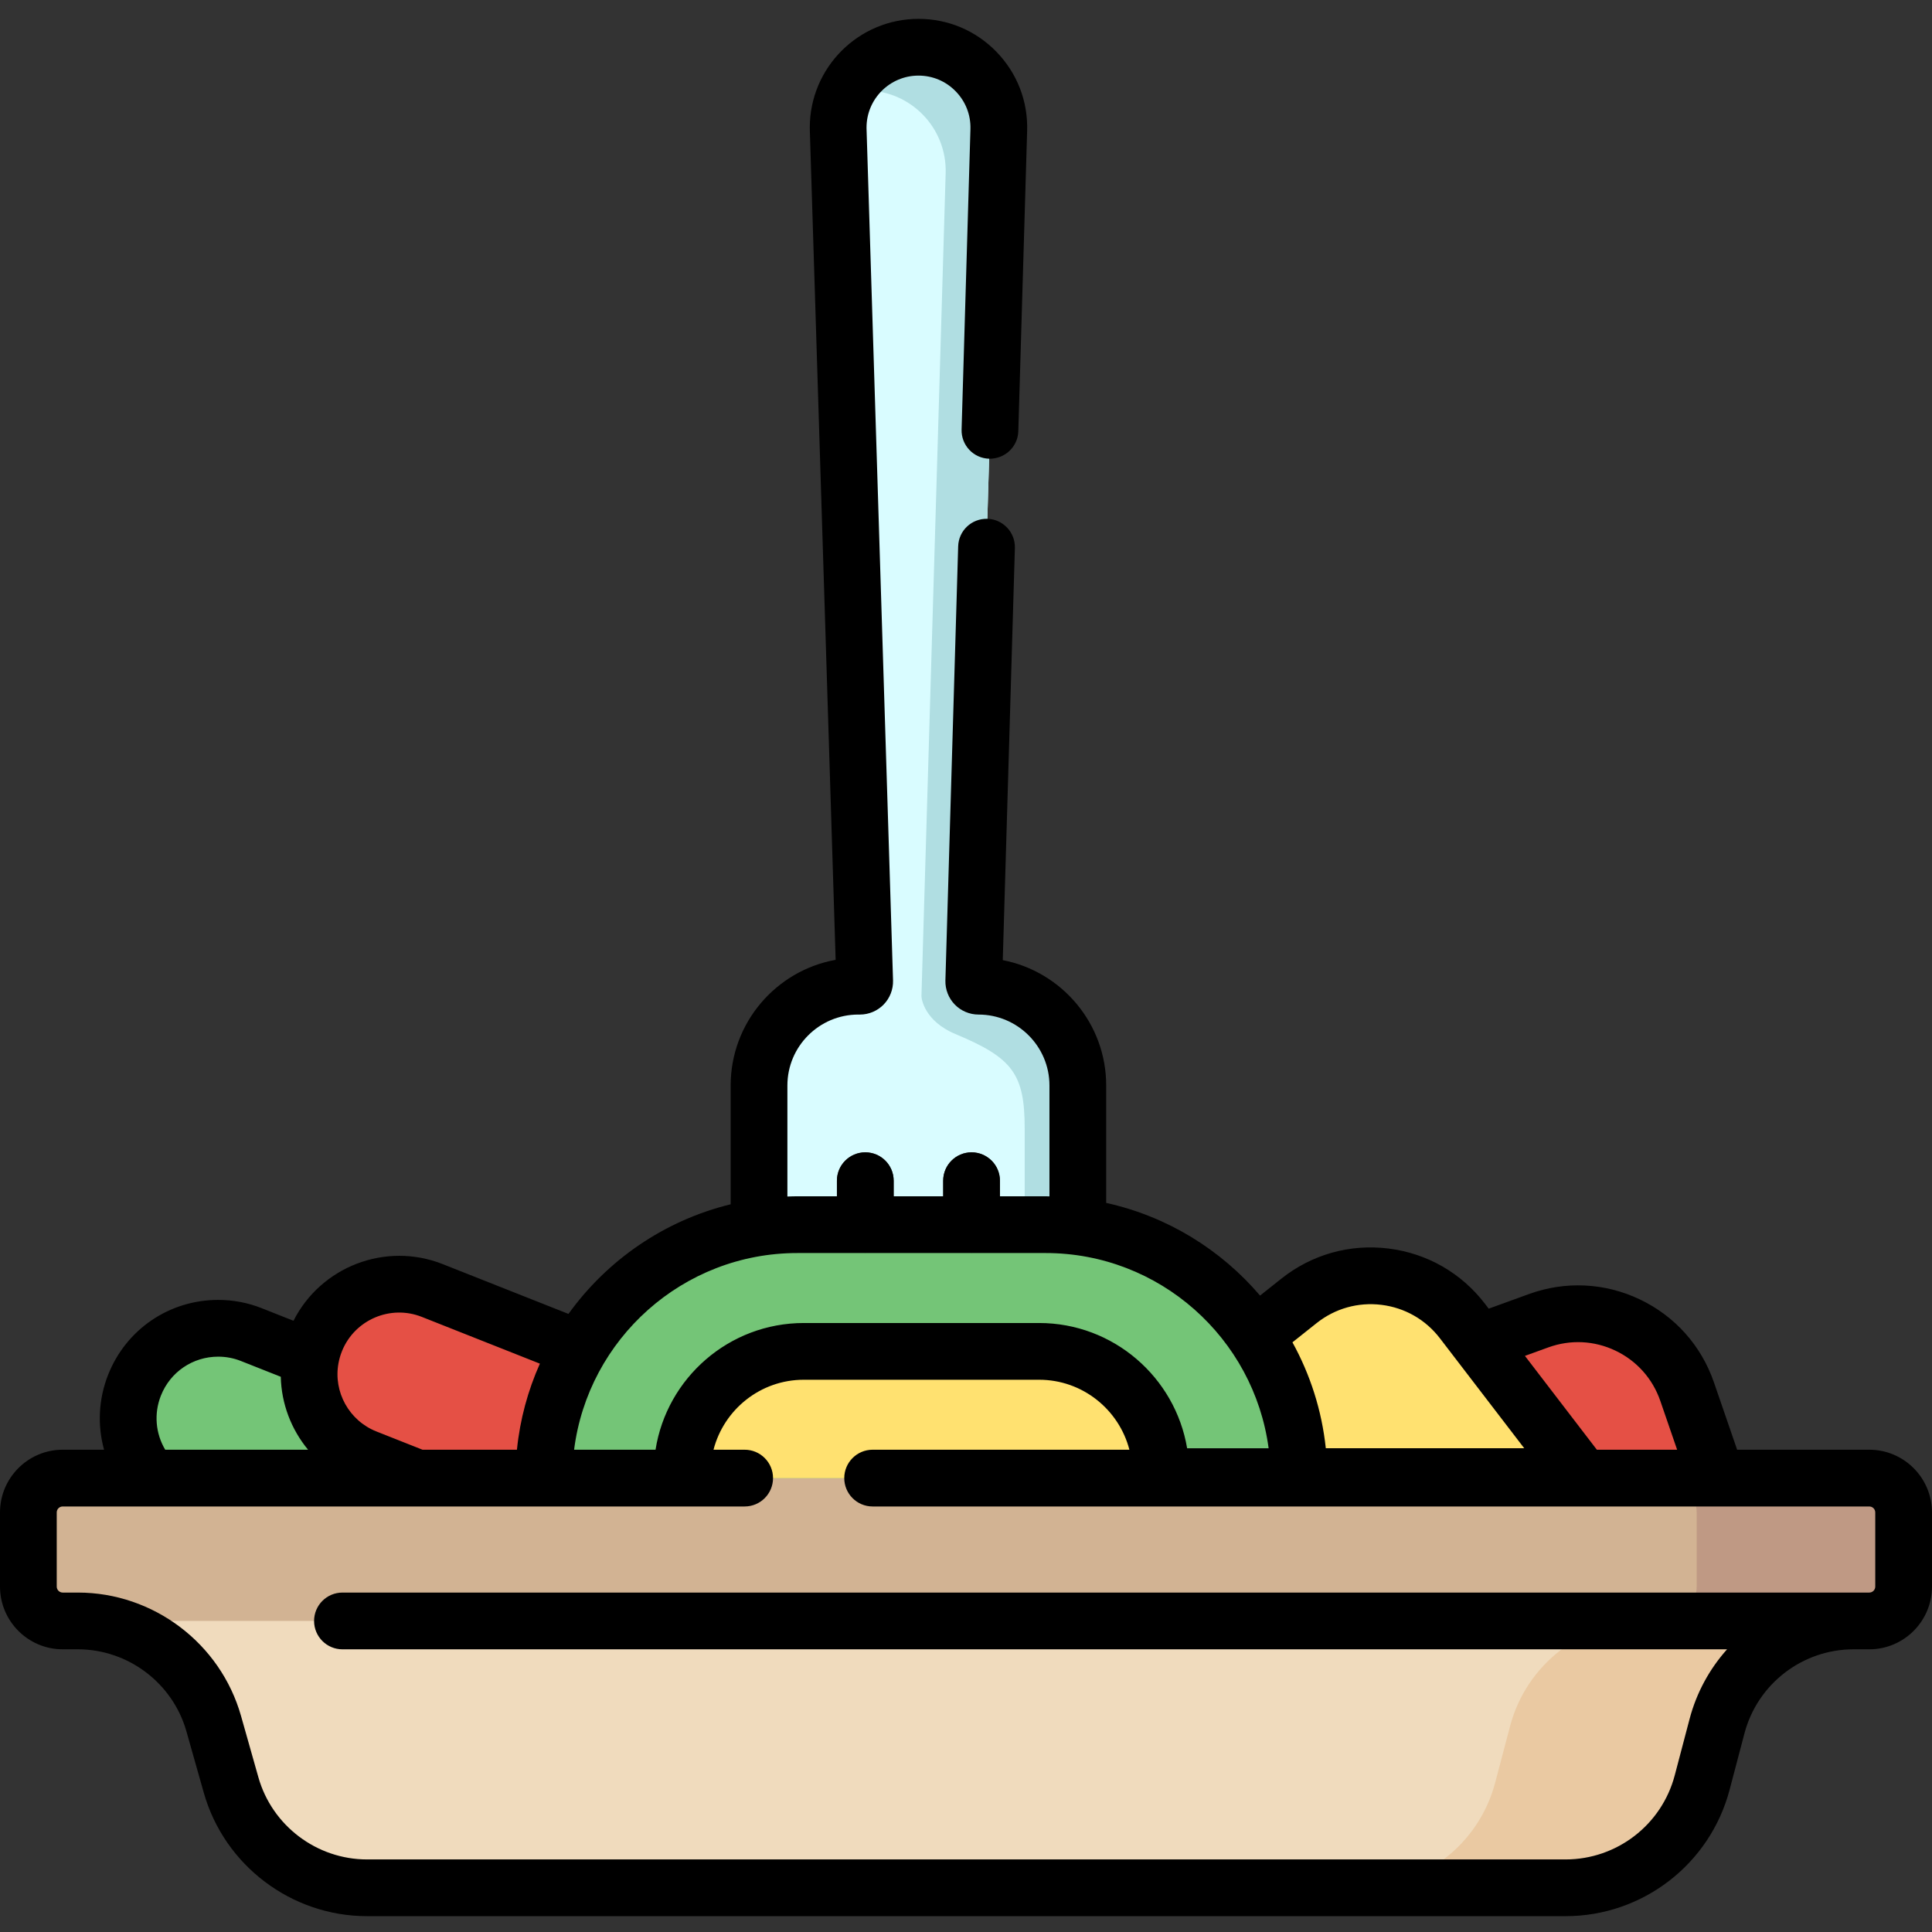 <?xml version="1.0" encoding="UTF-8"?> <svg xmlns="http://www.w3.org/2000/svg" height="512pt" viewBox="0 -5 512 512" width="512pt"><rect x="0" y="-5" width="512" height="512" fill="#333333" stroke="none"/> <path d="m407.727 345.012-70.367 25.578 126.66 42.344-16.914-49.129c-5.57-16.168-23.309-24.637-39.379-18.793zm0 0" fill="#e55045"></path> <path d="m165.945 439.316-116.898-46.281c-12.246-4.848-18.242-18.707-13.395-30.953 4.852-12.246 18.707-18.242 30.953-13.395l116.898 46.281c12.242 4.848 18.242 18.707 13.391 30.953-4.844 12.246-18.703 18.242-30.949 13.395zm0 0" fill="#74c577"></path> <path d="m213.891 427.629-116.898-46.285c-12.246-4.848-18.242-18.703-13.395-30.949 4.848-12.246 18.707-18.246 30.953-13.398l116.895 46.285c12.246 4.848 18.242 18.703 13.395 30.949-4.848 12.25-18.703 18.246-30.949 13.398zm0 0" fill="#e55045"></path> <path d="m504.48 395.812v19.648c0 5.031-4.07 9.102-9.102 9.102h-4.16c-17.004 0-31.859 11.449-36.191 27.891l-3.941 14.949c-4.328 16.43-19.188 27.887-36.18 27.887h-317.652c-16.742 0-31.449-11.125-36.012-27.234l-4.602-16.262c-2.285-8.062-7.098-14.859-13.434-19.66-6.344-4.793-14.203-7.57-22.574-7.57h-4.012c-5.031 0-9.102-4.07-9.102-9.102v-19.648c0-5.023 4.07-9.102 9.102-9.102h478.758c5.031 0 9.102 4.078 9.102 9.102zm0 0" fill="#f0dbbd"></path> <path d="m285.633 282.668v42.512h-20.641v-17.277c0-4.148-3.371-7.52-7.52-7.52-4.148 0-7.52 3.371-7.52 7.52v17.277h-13.121v-17.277c0-4.148-3.367-7.52-7.52-7.52s-7.52 3.371-7.52 7.52v17.277h-20.641v-42.512c0-14.535 11.789-26.316 26.316-26.316h.43c.703 0 1.273-.59 1.254-1.293l-7.02-225.582c-.008-.223-.008-.453-.008-.672 0-11.711 9.492-21.285 21.281-21.285 12 0 21.633 9.918 21.285 21.918l-6.637 225.621c-.02.703.551 1.293 1.254 1.293 14.535 0 26.324 11.781 26.324 26.316zm0 0" fill="#d9fcff"></path> <path d="m259.309 256.352c-.703 0-1.273-.59-1.254-1.293l6.637-225.621c.352-12-9.285-21.918-21.285-21.918-8.469 0-15.734 4.957-19.164 12.086 1.629-.402 3.328-.637 5.086-.637 12 0 21.633 9.914 21.281 21.914l-6.414 218.055c-.02.703.781 6.664 9 10.09 15.168 6.332 18.359 10.551 18.359 25.09v31.062h14.078v-42.512c0-14.535-11.789-26.316-26.324-26.316zm0 0" fill="#b0dee2"></path> <path d="m344.254 339.746-64.027 50.938h142.238l-34.906-45.602c-10.406-13.566-29.914-15.973-43.305-5.336zm0 0" fill="#ffe170"></path> <path d="m277.094 319.547h-65.797c-37.094 0-67.164 34.082-67.164 71.176h200.121c0-37.094-30.07-71.176-67.16-71.176zm0 0" fill="#74c577"></path> <path d="m495.379 386.711h-54.844c5.031 0 9.102 4.078 9.102 9.102v19.648c0 5.031-4.07 9.102-9.102 9.102h-4.164c-17 0-31.855 11.449-36.188 27.891l-3.941 14.949c-4.332 16.43-19.188 27.891-36.18 27.891h54.844c16.992 0 31.852-11.461 36.184-27.891l3.938-14.949c4.332-16.441 19.188-27.891 36.191-27.891h4.16c5.031 0 9.102-4.07 9.102-9.102v-19.648c0-5.023-4.07-9.102-9.102-9.102zm0 0" fill="#eac9a2"></path> <path d="m504.48 395.812v19.648c0 5.031-4.07 9.102-9.102 9.102h-478.758c-5.031 0-9.102-4.07-9.102-9.102v-19.648c0-5.023 4.07-9.105 9.102-9.105h478.758c5.031.004 9.102 4.082 9.102 9.105zm0 0" fill="#d2b393"></path> <path d="m495.379 386.711h-54.844c5.031 0 9.102 4.078 9.102 9.102v19.648c0 5.031-4.07 9.102-9.102 9.102h54.844c5.031 0 9.102-4.07 9.102-9.102v-19.648c0-5.023-4.07-9.102-9.102-9.102zm0 0" fill="#bf9984"></path> <path d="m275.371 353.129h-62.359c-17.816 0-32.258 14.441-32.258 32.262 0 .727.59 1.32 1.32 1.32h124.234c.73 0 1.324-.594 1.324-1.32 0-17.82-14.441-32.262-32.262-32.262zm0 0" fill="#ffe170"></path> <path d="m495.383 379.191h-35.023l-6.145-17.84c-3.355-9.742-10.328-17.551-19.625-21.988-9.301-4.434-19.75-4.934-29.426-1.418l-10.641 3.863-.996-1.301c-6.27-8.176-15.352-13.375-25.578-14.637-10.227-1.266-20.305 1.57-28.379 7.984l-5.645 4.488c-10.383-12.188-24.602-20.996-40.773-24.559v-31.117c0-16.457-11.816-30.207-27.41-33.223l3.211-109.223c.121-4.148-3.145-7.613-7.293-7.734-4.184-.094-7.613 3.145-7.738 7.293l-3.383 115.062c-.066 2.355.836 4.676 2.48 6.367 1.641 1.691 3.934 2.66 6.289 2.66 10.367 0 18.805 8.434 18.805 18.797v29.387c-.34-.004-.68-.027-1.023-.027h-12.098v-4.125c0-4.156-3.367-7.52-7.52-7.52s-7.52 3.363-7.52 7.52v4.125h-13.125v-4.125c0-4.156-3.363-7.52-7.516-7.52s-7.52 3.363-7.52 7.52v4.125h-10.5c-.879 0-1.75.035-2.625.066v-29.426c0-10.363 8.434-18.797 18.797-18.797h.434c2.352 0 4.641-.969 6.285-2.66 1.645-1.691 2.551-4.012 2.48-6.387l-7.016-225.582c0-.023-.004-.09-.004-.113-.004-.109-.004-.219-.004-.324 0-7.59 6.176-13.766 13.766-13.766 3.754 0 7.266 1.484 9.879 4.18 2.617 2.691 4 6.242 3.891 9.996l-2.344 79.621c-.121 4.148 3.145 7.613 7.293 7.734 4.164.078 7.617-3.145 7.738-7.293l2.34-79.621c.23-7.855-2.656-15.281-8.129-20.918-5.473-5.633-12.812-8.738-20.668-8.738-15.883 0-28.801 12.922-28.801 28.801 0 .316 0 .641.016.957l6.832 219.609c-15.797 2.848-27.82 16.695-27.82 33.301v31.488c-17.574 4.277-32.723 14.785-42.98 29.047l-33.34-13.199c-15.184-6.004-32.309.715-39.531 15.02l-8.402-3.328c-3.684-1.461-7.57-2.203-11.547-2.203-12.957 0-24.41 7.781-29.176 19.832-2.566 6.492-2.855 13.438-1.078 19.867h-10.961c-9.164 0-16.617 7.457-16.617 16.621v19.652c0 9.164 7.453 16.621 16.617 16.621h4.016c13.316 0 25.145 8.945 28.773 21.758l4.602 16.262c5.449 19.25 23.23 32.699 43.238 32.699h317.656c20.395 0 38.262-13.773 43.457-33.488l3.941-14.949c3.457-13.121 15.348-22.281 28.914-22.281h4.168c9.164 0 16.617-7.457 16.617-16.621v-19.652c0-9.164-7.453-16.621-16.617-16.621zm-85.082-27.109c5.859-2.133 12.184-1.828 17.812.855 5.629 2.684 9.852 7.414 11.883 13.312l4.461 12.945h-21.27l-19.066-24.871zm-61.375-6.453c4.887-3.879 10.988-5.594 17.18-4.832 6.191.766 11.691 3.91 15.488 8.863l4.301 5.609c.023.031.043.059.066.086l17.977 23.445h-19.371c-.004 0-.008 0-.012 0h-33.203c-1.066-10.09-4.152-19.578-8.84-28.07zm-137.629-18.562h17.938c.027 0 .051.004.078.004s.051-.004.078-.004h28.008c.023 0 .051.004.078.004.027 0 .051-.004.078-.004h19.539c30.203 0 55.219 22.574 59.102 51.734h-21.598c-3.152-18.809-19.535-33.191-39.223-33.191h-62.359c-19.828 0-36.309 14.582-39.293 33.582h-21.582c3.711-29.348 28.812-52.125 59.156-52.125zm-120.641 25.922c3.379-8.254 12.812-12.293 21.121-9.004l31.297 12.395c-3.168 7.098-5.273 14.762-6.082 22.812h-25.016l-12.215-4.836c-7.23-2.863-11.461-10.473-10.062-18.086.199-1.078.496-2.117.887-3.09.023-.062.047-.129.07-.191zm-48.016 11.867c2.48-6.273 8.445-10.328 15.195-10.328 2.066 0 4.086.387 6.004 1.148l10.57 4.184c.16 7.137 2.773 13.945 7.234 19.332h-37.859c-2.562-4.301-3.031-9.559-1.145-14.336zm448.574 52.191h-400.461c-4.152 0-7.52 3.363-7.52 7.52 0 4.152 3.367 7.52 7.52 7.52h366.934c-4.613 5.16-8.078 11.426-9.93 18.449l-3.938 14.949c-3.457 13.121-15.348 22.281-28.918 22.281h-317.656c-13.312 0-25.145-8.945-28.77-21.758l-4.602-16.262c-5.449-19.254-23.23-32.699-43.242-32.699h-4.016c-.871 0-1.582-.711-1.582-1.582v-19.656c0-.871.711-1.578 1.582-1.578h180.723c4.152 0 7.52-3.367 7.52-7.52 0-4.152-3.367-7.52-7.52-7.52h-8.254c2.762-10.648 12.426-18.543 23.926-18.543h62.359c11.5 0 21.168 7.895 23.93 18.543h-68.043c-4.152 0-7.52 3.367-7.52 7.52 0 4.152 3.363 7.52 7.52 7.52h264.121c.875 0 1.582.707 1.582 1.578v19.656c0 .871-.707 1.582-1.582 1.582zm0 0"></path> </svg> 